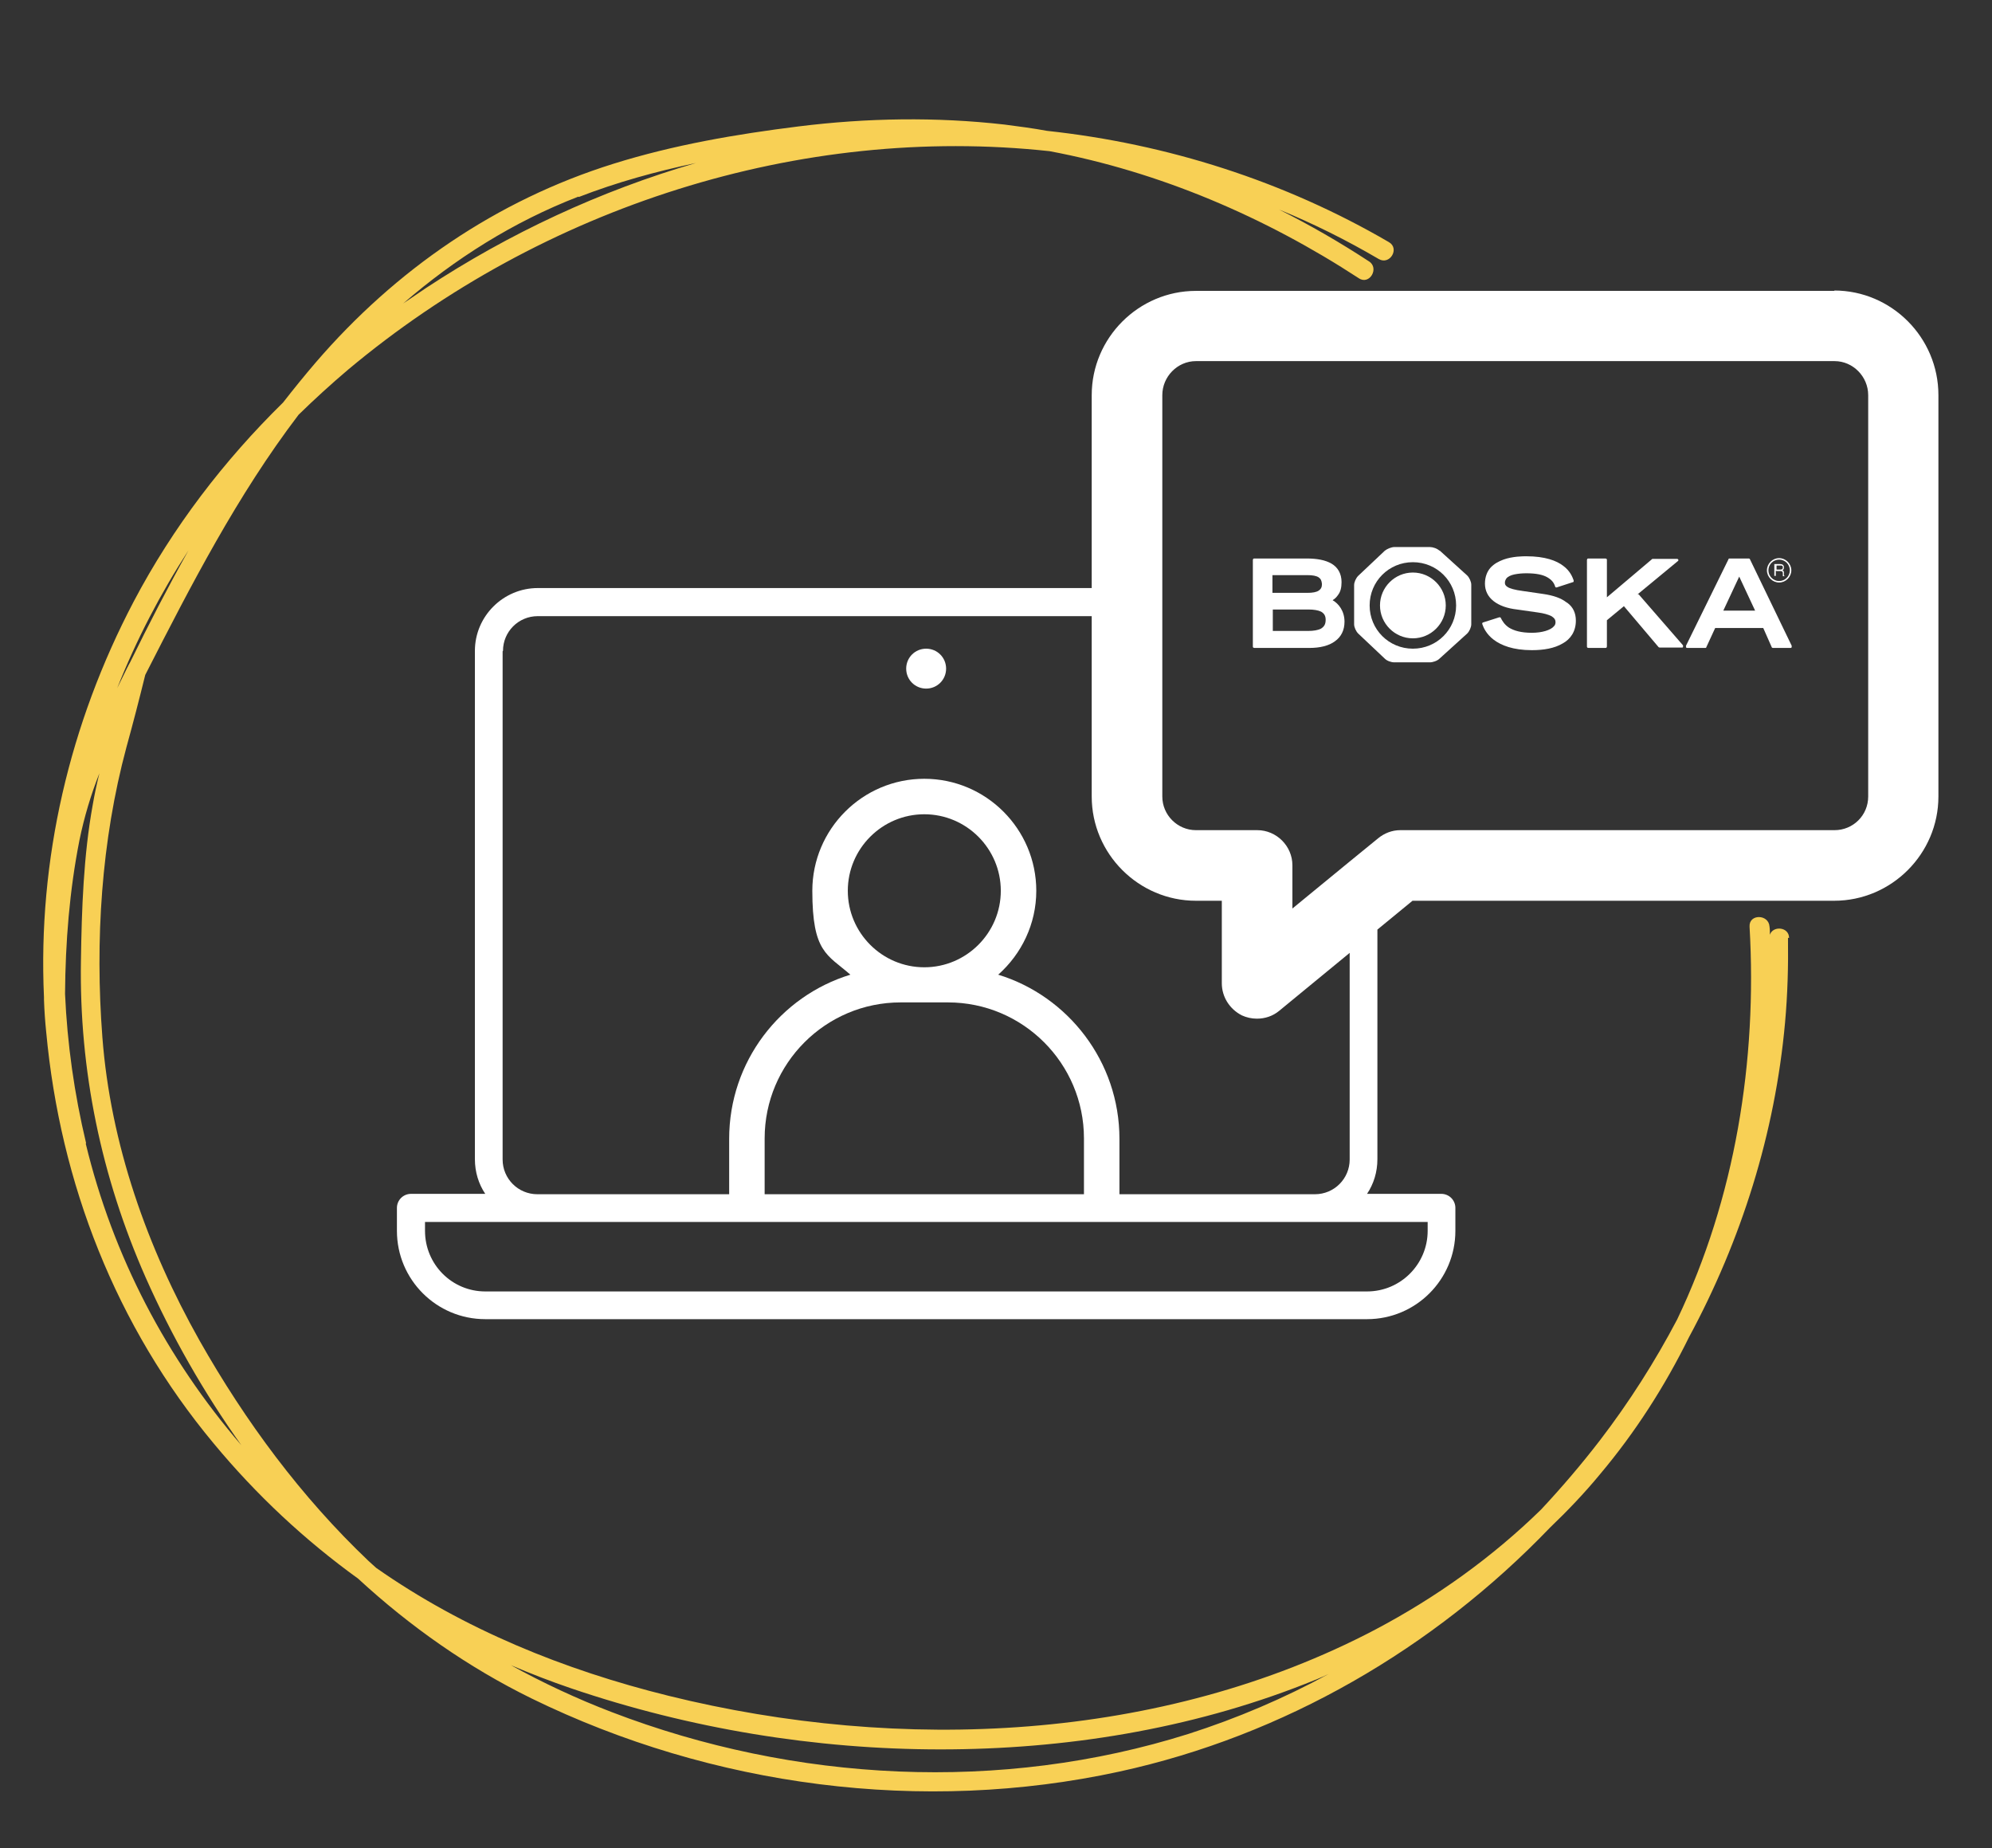 <svg viewBox="0 0 539 500" version="1.1" xmlns="http://www.w3.org/2000/svg" id="Layer_1">
  
  <rect x="0" y="0" width="539" height="500" fill="#333333" stroke="none"/>
  
  <defs>
    <style>
      .st0 {
        fill: #fff;
      }

      .st1 {
        fill: #f8d055;
      }
    </style>
  </defs>
  <path d="M305.2,323.5h-2.3v-15.4c0-20.9-13.9-38.6-32.8-44.4,6.3-5.6,10.3-13.7,10.3-22.7,0-16.7-13.6-30.3-30.3-30.3s-30.3,13.6-30.3,30.3,4,17.2,10.3,22.7c-19,5.8-32.8,23.5-32.8,44.4v15.4h-1.2c.2.7.5,1.3.7,2.1.1,1,.3,2,.4,3.1,0,0,.2,0,.2,0,.9.1,1.7.3,2.5.5,1.8-.3,3.6-.5,5.5-.4h7.3c.1,0,.2,0,.4,0,.4-1.8.9-3.6,1.5-5.4h-7.7v-15.4c0-20.3,16.5-36.8,36.8-36.8h12.8c20.3,0,36.8,16.5,36.8,36.8v15.4h-6.3c.3.7.5,1.5.8,2.2,5.2,1.1,10.6,2.3,15.7,2.7.4-1.7,1-3.3,1.8-4.9ZM250.1,261.7c-11.4,0-20.7-9.3-20.7-20.7s9.3-20.7,20.7-20.7,20.7,9.3,20.7,20.7-9.3,20.7-20.7,20.7Z" class="st0"></path>
  <g>
    <path d="M250.6,186.3c3,0,5.4-2.4,5.4-5.4s-2.4-5.4-5.4-5.4-5.4,2.4-5.4,5.4,2.4,5.4,5.4,5.4Z" class="st0"></path>
    <path d="M496.4,78.7h0c0,0-172.8,0-172.8,0-15.5,0-28.2,12.7-28.2,28.2v52.2h-149.9c-9.3,0-17,7.6-17,17v137.5c0,3.5,1,6.7,2.8,9.4h-20.1c-2.1,0-3.8,1.7-3.8,3.8v6.2c0,13.2,10.7,23.9,23.9,23.9h238.6c13.2,0,23.9-10.7,23.9-23.9v-6.2c0-2.1-1.7-3.8-3.8-3.8h-20.1c1.8-2.7,2.8-5.9,2.8-9.4v-62.1l9.5-7.8h114.1c15.5,0,28.2-12.7,28.2-28.2v-108.6c0-15.6-12.7-28.3-28.2-28.3ZM136.1,176.1c0-5.2,4.2-9.4,9.4-9.4h149.9v48.8c0,15.5,12.7,28.2,28.2,28.2h7v22.3c0,3.7,2.1,7,5.4,8.7,1.3.6,2.7.9,4.1.9,2.2,0,4.3-.7,6-2.1l19.1-15.7v55.9c0,5.2-4.2,9.4-9.4,9.4h-210.4c-5.2,0-9.4-4.2-9.4-9.4v-137.5ZM386.3,330.6v2.4c0,9-7.3,16.4-16.4,16.4h-238.6c-9,0-16.3-7.3-16.3-16.4v-2.4h271.3ZM505.5,215.5c0,5.1-4.1,9.1-9.1,9.1h-117.5c-2.2,0-4.3.8-6,2.2h0s-7.6,6.2-7.6,6.2l-15.6,12.8v-11.7c0-5.2-4.3-9.5-9.5-9.5h-16.6c-5,0-9.1-4.1-9.1-9.1v-108.6c0-5,4.1-9.2,9.1-9.2h172.8c5,0,9.1,4.2,9.1,9.2v108.6Z" class="st0"></path>
    <path d="M481.4,157.6c1.8,0,3.3-1.5,3.3-3.3,0-1.8-1.5-3.3-3.3-3.3s-3.3,1.5-3.3,3.3,1.5,3.3,3.3,3.3ZM481.4,151.4c1.6,0,2.9,1.3,2.9,2.9,0,1.6-1.3,2.9-2.9,2.9-1.6,0-2.9-1.3-2.9-2.9,0-1.6,1.3-2.9,2.9-2.9Z" class="st0"></path>
    <path d="M480.7,154.5h1.1c.5,0,.6.3.6.6s0,.6,0,.8h.5c-.1-.1-.2-.2-.2-.4v-.6c0-.4-.2-.5-.4-.6.2-.1.4-.3.4-.8,0-.7-.5-.9-1.1-.9h-1.5v3.2h.4v-1.4ZM480.7,153h1.1c.2,0,.6,0,.6.5s-.3.6-.7.6h-1v-1.1Z" class="st0"></path>
    <path d="M360.7,162.3c.5-.3,1-.8,1.4-1.4.6-.8.9-1.9.9-3.4,0-2.3-1-4-2.7-5-1.7-1-4-1.4-6.8-1.4h-14.1c0,0-.2,0-.3.1,0,0-.1.2-.1.3v23.4c0,0,0,.2.1.3,0,0,.2.1.3.1h14.9c2.9,0,5.3-.6,6.9-1.8,1.7-1.2,2.6-3,2.6-5.3,0-2.9-1.6-4.9-3.2-5.8ZM344.3,155.6h9.4c1.5,0,2.5.2,3.1.6.6.4.8.9.9,1.8,0,.9-.3,1.4-.9,1.8-.6.4-1.6.6-3.1.6h-9.4v-4.7ZM357.4,170.1c-.8.4-2,.6-3.4.6h-9.6v-5.8h9.6c1.5,0,2.7.2,3.5.6.8.5,1.2,1.1,1.2,2.2,0,1.3-.5,1.9-1.3,2.4Z" class="st0"></path>
    <path d="M423.9,163c-1.5-1.2-3.6-1.9-6.3-2.3l-5.5-.8c-2.3-.3-3.6-.7-4.2-1.1-.6-.4-.7-.7-.7-1.2,0-.4.2-.8.4-1.1.4-.5,1.2-.9,2.2-1.1,1-.2,2.1-.3,3.2-.3,2.7,0,4.5.4,5.7,1.1,1.2.7,1.8,1.5,2.1,2.5,0,.2.3.3.5.2l4.3-1.4c0,0,.2,0,.2-.2,0,0,0-.2,0-.3-.3-.8-.9-2.5-2.8-3.9-1.8-1.4-4.9-2.6-10-2.6-.9,0-3.7,0-6.2.9-1.3.5-2.5,1.1-3.5,2.2-.9,1-1.5,2.5-1.5,4.3,0,1.9.8,3.5,2.3,4.7,1.5,1.2,3.7,2,6.4,2.3l5.6.8c1.6.2,2.9.6,3.7,1,.8.5,1.1,1,1.1,1.6,0,.4-.1.8-.4,1.1-.9,1.1-3.3,1.8-6,1.8-3,0-4.9-.6-6.2-1.4-1.2-.8-1.8-1.8-2.2-2.6,0-.2-.3-.2-.4-.2l-4.4,1.4c-.2,0-.3.3-.2.5.3.9,1.1,2.7,3.1,4.2,2,1.5,5.2,2.8,10.3,2.8,3.2,0,6.1-.5,8.3-1.8,2.2-1.2,3.6-3.3,3.6-6.2,0-2.1-.8-3.7-2.3-4.8Z" class="st0"></path>
    <path d="M443.1,160.8l10.9-9c.1,0,.2-.3.1-.4,0-.1-.2-.2-.3-.2h-6.5c0,0-.2,0-.2,0l-12.3,10.4v-10.1c0,0,0-.2-.1-.3,0,0-.2-.1-.3-.1h-4.6c0,0-.2,0-.3.1,0,0-.1.2-.1.3v23.4c0,0,0,.2.1.3,0,0,.2.1.3.1h4.6c0,0,.2,0,.3-.1,0,0,.1-.2.1-.3v-7.1l4.6-3.8,9.4,11.1c0,0,.2.1.3.1h6c.1,0,.3,0,.3-.2,0-.1,0-.3,0-.4l-12-13.8Z" class="st0"></path>
    <path d="M473.5,151.3c0-.1-.2-.2-.3-.2h-5.2c-.1,0-.3,0-.3.2l-11.5,23.4c0,.1,0,.2,0,.4,0,.1.2.2.3.2h4.9c.1,0,.3,0,.3-.2l2.4-5.2h13l2.3,5.2c0,.1.2.2.3.2h4.8c.1,0,.2,0,.3-.2,0-.1,0-.2,0-.4l-11.3-23.4ZM466.3,165.2l4.3-9.2,4.3,9.2h-8.6Z" class="st0"></path>
    <path d="M389.5,149c-.6-.6-1.8-1-2.6-1h-9.6c-.8,0-2,.5-2.6,1l-7.2,6.8c-.6.6-1.1,1.7-1.1,2.5v10.6c0,.8.5,1.9,1.1,2.5l7.2,6.8c.6.6,1.7,1,2.6,1h9.6c.8,0,2-.4,2.6-1l7.5-6.8c.6-.6,1.1-1.7,1.1-2.5v-10.7c0-.8-.5-1.9-1.1-2.5l-7.5-6.8ZM382.3,175.5c-6.5,0-11.7-5.2-11.7-11.7s5.2-11.7,11.7-11.7,11.7,5.2,11.7,11.7-5.2,11.7-11.7,11.7Z" class="st0"></path>
    <path d="M382.3,154.9c-4.9,0-8.9,4-8.9,8.9s4,8.9,8.9,8.9,8.9-4,8.9-8.9-4-8.9-8.9-8.9Z" class="st0"></path>
  </g>
  <path d="M484.1,253.8c0-3.1-4.4-3.4-5.2-.9,0-.7,0-1.5-.1-2.2-.2-3.4-5.6-3.5-5.4,0,2.1,36.3-3.9,73.5-19.6,106.3-6,11.4-13,22.4-20.9,32.7-5,6.5-10.3,12.7-15.9,18.7-13.2,12.9-28.4,23.8-44.9,32.5-57.9,30.4-128.5,33.4-191.2,17.9-28.3-7-55.4-18-79.1-34.6-.7-.6-1.4-1.3-2.1-1.9-18.2-17.3-33.3-37.7-45.7-59.6-14.2-25.2-24.1-53.2-26.3-82.1-2-26.1-.3-53.1,6.5-78.4,1.8-6.5,3.5-13.1,5.1-19.6,12.4-24.3,24.9-48.6,41.5-70.4,4.3-4.2,8.8-8.3,13.4-12.2,52.7-44.1,122.3-66.4,189.8-59.1,29.8,5.6,58.3,17.8,83.7,34.4,2.9,1.9,5.6-2.8,2.7-4.6-7.8-5.1-15.9-9.8-24.3-14,9.3,3.8,18.3,8.3,27,13.4,3,1.7,5.7-2.9,2.7-4.6-28.3-16.5-60-26.6-92.5-30.1-3.8-.7-7.6-1.2-11.5-1.7-18.5-2.1-37.2-1.8-55.7.5-16.9,2.1-33.8,5-50.1,10.1-31.7,9.9-59,28.7-80.6,53.8-3,3.5-6,7.2-8.8,10.8-16,15.7-29.8,33.7-40.4,53.8-17.4,33.1-26,69.9-24.3,107.1,0,.1,0,.2,0,.3,0,.1,0,.3,0,.4.1,2.9.3,5.8.6,8.7,3.8,41,18.9,79.6,45.3,111.3,11.6,14,24.7,26.2,39.1,36.6,14.1,13,29.8,24,46.9,32.4,48.9,23.9,105.8,31.4,159.1,19.8,44.5-9.7,85.1-33.3,116.5-66,4.7-4.5,9.3-9.3,13.5-14.4,9.6-11.4,17.6-23.9,24.1-37.1,14.2-26.3,23.3-55.2,26-85.1.7-7.7.9-15.3.8-23ZM156.6,53.3c10.3-4,20.9-6.9,31.7-9.2-25.8,7.5-50.5,19-73,33.8-2.1,1.4-4.1,2.8-6.2,4.2,14-12.1,29.8-22.1,47.4-28.9ZM51,148.9c-5.6,10-10.8,20.1-15.8,30.3-.2.3-.3.6-.5.9,0,.1-.1.3-.2.4-.9,1.9-1.9,3.8-2.8,5.7,5.2-13.1,11.7-25.6,19.3-37.3ZM23.3,309.3c-3.2-13.4-5.1-26.9-5.7-40.4.1-14,1.2-27.9,3.9-41.6,1.3-6.3,3.1-12.3,5.4-18.1-.7,2.8-1.3,5.6-1.8,8.5-2.5,13.7-3,28.3-3.2,42.2-.5,29.7,5.5,58.5,17.5,85.7,7,15.8,15.7,31.1,25.9,45.4-20.2-23.5-34.7-51-42.1-81.6ZM321.6,469.1c-50.7,16-106.6,13.1-156.1-5.9-9.4-3.6-18.6-7.9-27.3-12.7,5.4,2.3,10.8,4.4,16.4,6.3,32.1,10.9,66.1,16.5,99.9,16.5,33.5,0,67.3-5.4,98.6-17.7,2.1-.8,4.3-1.7,6.4-2.7-12.1,6.6-24.8,12-37.9,16.2Z" class="st1"></path>
</svg>